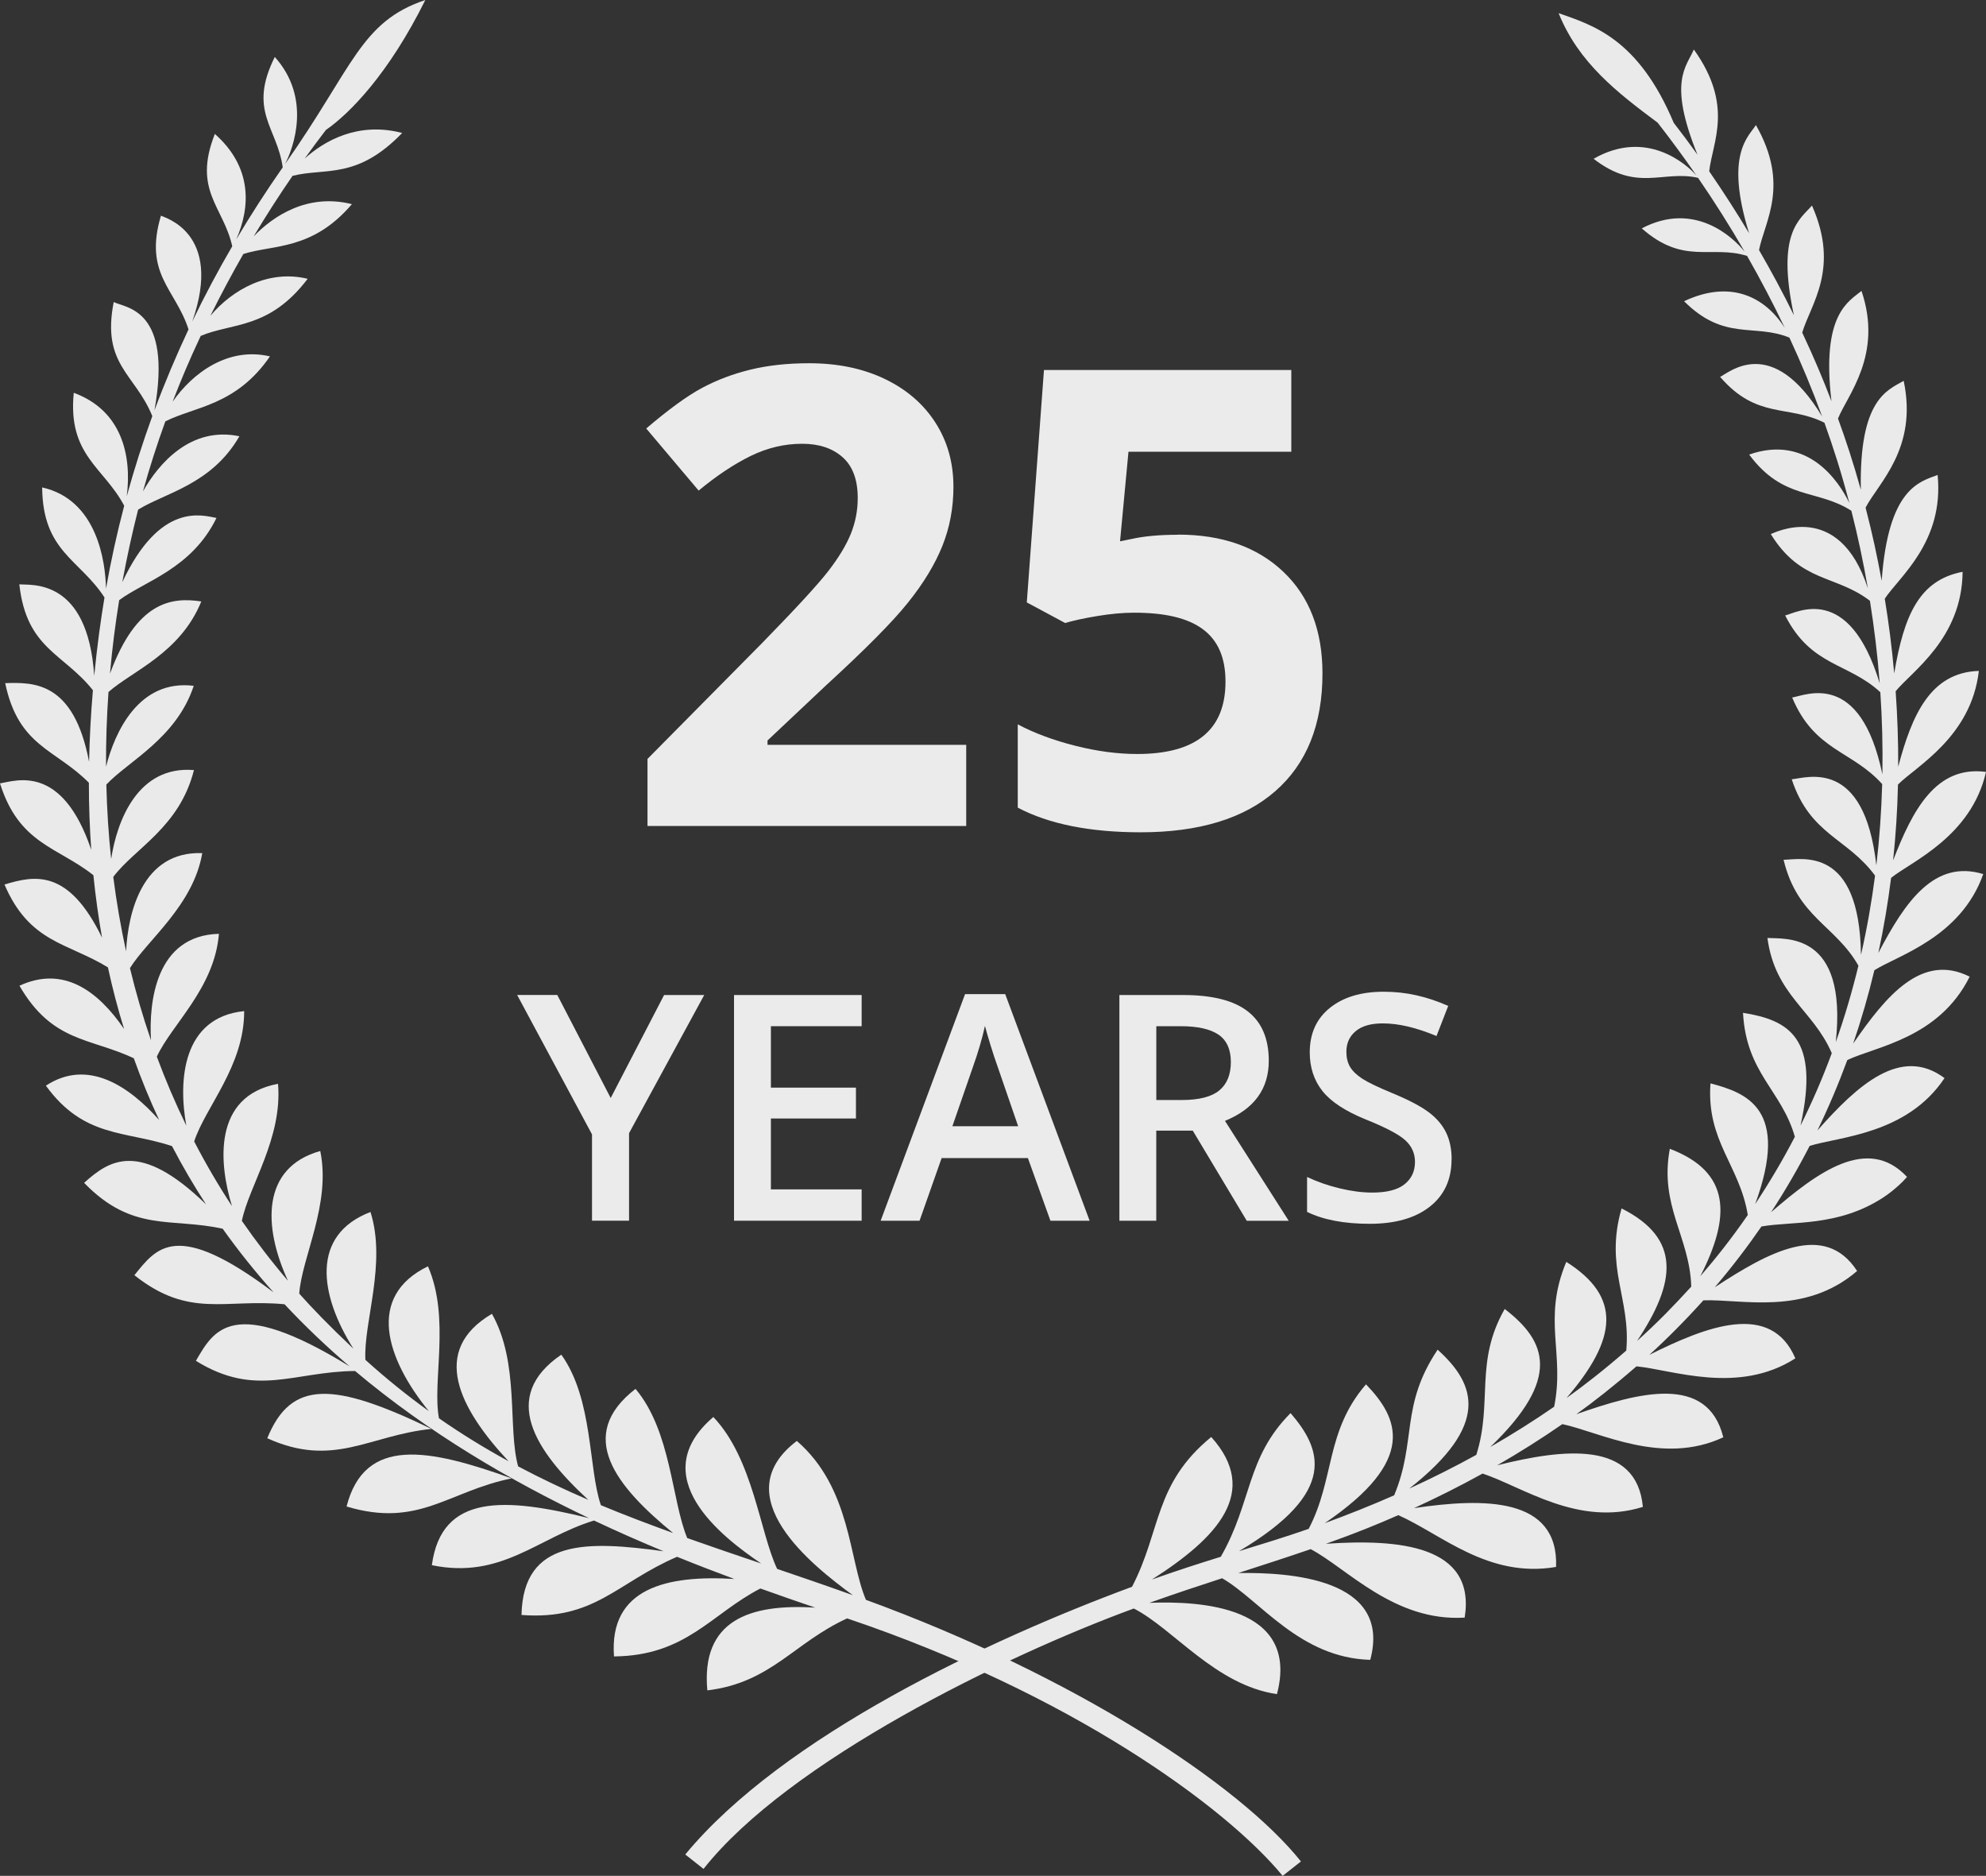 <?xml version="1.0" encoding="UTF-8"?><svg xmlns="http://www.w3.org/2000/svg" viewBox="0 0 452.38 427.19"><rect x="0" y="0" width="452.38" height="427.19" fill="#333333" stroke="none"/><defs><style>.cls-1{fill:#eaeaea;}.cls-2{fill:#fff;}.cls-3{opacity:.9;}</style></defs><g id="Layer_1"><path class="cls-1" d="M197.26,364.36c-3.93-9.14-3.34-25.46-15.75-36.21-16.57,12.54,3.55,28.41,12.76,35.13-5.85-2.1-11.6-4.07-17.25-5.99-3.97-8.4-5.45-25.05-14.53-34.59-15.77,13.49,1.73,27.19,10.9,33.36-5.71-1.93-11.32-3.83-16.85-5.79-3.57-8.61-3.65-24.34-11.78-33.98-13.75,10.65-4.45,22.19,8.56,32.83-5.56-2.01-11.04-4.09-16.45-6.34-2.9-8.48-1.71-24.07-9.01-34.28-14.05,9.57-5.99,21.88,6.15,33.07-5.4-2.33-10.73-4.84-15.99-7.63-2.43-8.81.39-23.49-5.97-34.74-14.22,8.37-7.42,21.6,3.79,33.57-5.35-2.92-10.63-6.15-15.85-9.78-1.59-8.39,2.64-22.76-2.51-34.61-14.11,6.86-9.55,21,.2,32.98-4.86-3.5-9.68-7.37-14.45-11.68-.45-8.57,4.87-21.93,1.16-33.67-13.64,5.22-11.67,18.82-3.89,31.13-5.66-5.34-9.33-9.18-12.34-12.54.59-8.32,7.28-20.4,4.79-32.48-13.38,3.75-13.09,17.12-7.36,29.55-3.77-4.41-7.26-8.96-10.5-13.64,1.61-7.96,9.29-18.81,8.24-31.21-15.01,2.77-13.42,18.34-10.49,27.85-3.14-4.79-6.01-9.7-8.61-14.73,2.59-7.91,11.41-17.15,11.39-29.68-14.07,1.41-15.06,15.79-13.18,26.09-2.5-5.13-4.74-10.38-6.72-15.72,3.4-7.35,13.12-15.55,14.15-27.97-14.38.36-15.99,15.47-15.48,24.23-1.86-5.39-3.45-10.87-4.79-16.42,3.95-6.38,14.44-14.27,16.47-26.19-13.64-.5-16.92,13.57-17.35,22.36-1.22-5.58-2.19-11.23-2.92-16.94,4.97-6.61,15.07-11.27,18.38-24.33-12.74-1.08-17.54,11.48-18.86,20.26-.6-5.61-.96-11.27-1.1-16.96,5.03-5.35,15.97-10.55,19.91-22.49-12.56-1.55-18.01,10.62-19.98,18.42-.03-5.65.16-11.32.56-17.01,5.39-4.78,16.34-8.82,21.14-20.62-6.91-1.07-14.78.11-20.8,16.44.53-5.96,1.22-11.34,2.1-16.74,5.79-4.33,16.51-7.14,22.16-18.72-3.25-.59-12.83-3.75-21.46,14.64,1.09-5.87,2.28-11.31,3.61-16.53,6.08-3.8,16.72-5.68,23.07-16.71-11.07-2.34-18.42,6.24-21.97,12.56,1.5-5.41,3.18-10.65,5.1-15.95,6.6-3.37,16.09-3.53,23.83-14.8-9.44-2.23-17.56,3.68-22.17,10.32,1.94-5.04,3.71-9.25,6.4-14.99,7.17-3.03,15.62-1.47,24.36-13-8.92-2.17-17.15,2.46-22.16,8.43,2.36-4.77,4.87-9.48,7.51-14.08,6.83-2.18,15.68-.76,24.73-11.35-10.17-2.55-17.99,2.77-22.38,7.34,2.83-4.72,5.78-9.33,8.86-13.79,7.54-1.89,14.66.93,24.97-9.76-10.11-2.65-17.81,1.86-22.21,5.83,1.59-2.21,3.2-4.39,4.84-6.52,5.39-3.72,14.32-12.79,22.64-29.59-14.8,4.95-16.42,15.32-31.97,37.38,1.97-3.73,6.08-15.07-2.32-24.41-6.15,12.35.52,15.96,1.81,25.14-3.75,5.36-7.28,10.83-10.59,16.41,3.25-7.34,3.7-16.44-4.87-24.02-5.09,12.87,1.95,16.52,3.96,25.58-3.27,5.6-6.31,11.32-9.11,17.14,7.14-20.37-6.55-23.71-7.13-24.11-3.97,13.35,3.34,16.72,6.28,25.9-2.84,6.04-5.44,12.19-7.76,18.45,4.16-23.26-6.55-23.28-9.28-24.68-2.8,14.32,4.86,16.29,8.79,25.98-2.18,5.99-4.12,12.08-5.82,18.26,1.19-9.34-1.15-19.57-12.07-23.57-1.41,14.25,6.85,16.94,11.49,25.72-1.64,6.21-3.02,12.51-4.15,18.9-.11-6.11-1.99-20.28-14.54-23.07.14,14.65,8.52,16.31,14.2,25.06-.88,5.27-1.66,10.95-2.34,17.84-1.49-22.37-14.39-20.58-17.06-20.83,1.63,14.72,10.04,15.65,16.76,24.11-.48,5.58-.76,11.02-.87,16.31-3.49-18.34-12.64-18.12-19.11-17.92,3.04,14.5,11.41,14.95,19.06,22.68,0,5.24.19,10.33.54,15.27-6.66-19.69-17.15-15.71-20.78-15.12,4.34,13.84,13.14,14.46,21.27,20.91.49,4.88,1.16,9.62,1.97,14.22-7.65-15.76-15.35-14.18-22.22-12.1,5.71,13.33,14.39,13.23,23.56,18.87,1.05,4.83,2.28,9.51,3.68,14.03-5.98-8.74-13.85-14.47-23.83-9.85,7.48,12.92,16.04,11.82,26.04,16.51,1.74,4.87,3.67,9.56,5.78,14.07-6.77-7.61-16.21-14.12-25.8-7.82,8.67,11.93,17.99,10.21,28.73,13.76,2.4,4.62,4.99,9.03,7.75,13.27-15.23-14.8-22.15-9.96-27.77-4.9,11.04,11.39,19.84,7.85,31.56,10.45,3.64,5.11,7.52,9.93,11.6,14.49-22.24-16.75-26.64-10.15-31.71-3.91,12.51,9.95,20.69,5.31,34.2,6.62,4.72,5.05,9.69,9.76,14.84,14.16-26.83-16.51-30.99-8.16-35.03-1.28,13.68,8.48,22.28,2.42,36.26,2.32,16.72,14.07,35.24,24.91,53.3,33.51-19.01-4.69-33.62-5.73-35.81,10.71,15.88,3.27,24.04-6.23,36.94-10.17,5.34,2.52,10.64,4.85,15.84,7-17.18-2.35-32-3-32.36,14.51,16.65,1.25,21.67-7.33,35.43-13.25,4.45,1.8,8.81,3.48,13.04,5.05-15.31-.93-28.58,2.02-27.4,17.64,16.45-.15,22.13-9.69,33.34-15.47,4.34,1.56,8.52,3,12.5,4.36-15.13-.96-26.04,3.01-24.58,18.84,14.5-1.74,19.7-10.84,31.84-16.39,50.39,16.97,86.05,42.63,99.21,58.63l4.16-3.28c-13.94-17.5-51.5-42.2-99.11-59.59"/><path class="cls-1" d="M78.94,343.08c16.52,4.96,23.18-3.52,37.61-6.4-18.86-6.77-33.48-9.7-37.61,6.4"/><path class="cls-1" d="M60.88,327.54c15.16,6.84,23.15-.68,37.4-2.13-22.31-10.75-31.97-11.23-37.4,2.13"/><path class="cls-1" d="M451.76,199.06c-11.13-3.39-17.77,6.23-23.9,17.96,1.23-5.7,2.19-11.42,2.9-17.1,4.52-3.67,18.25-9.33,21.62-24.13-11.42-1.52-16.73,8.71-21.16,20.15.59-5.61.97-11.19,1.11-17.27,4.07-4.12,16.69-10.82,18.42-25.88-11.01.33-15.25,10.03-18.37,21.83.03-5.83-.18-11.57-.58-17.2,3.6-4.46,15.13-11.99,15.25-27.2-9.78,1.89-13.32,9.67-15.58,23.14-.54-6.06-1.25-11.51-2.15-17.01,3.22-4.92,13.56-12.89,12.04-28.18-4.17,1.55-11.25,3.09-12.74,24.09-1.11-5.92-2.01-10.24-3.67-16.66,2.95-5.64,11.93-13.47,8.68-28.87-3.72,2.16-10.16,4.15-9.76,24.8-1.74-6.25-3.44-11.38-5.2-16.21,2.1-5.28,10.3-14.49,5.35-29.07-2.87,2.4-9.2,5.19-6.84,25.11-2.01-5.23-3.92-9.77-6.66-15.62,1.9-6.42,8.63-14.5,2.22-28.93-2.77,3.19-8.17,6.14-4.12,24.97-2.45-5.02-5.2-10.1-7.94-14.83,1.28-6.54,7.09-14.81-.71-28.47-1.64,2.63-7.16,6.59-1.55,24.65-2.92-4.87-5.97-9.59-9.09-14.12.74-6.71,5.68-14.92-3.5-27.74-1.65,3.96-5.98,7.19.83,23.95-1.78-2.48-3.59-4.9-5.41-7.25-8.1-19.29-18.54-22.26-26.22-24.97,4.57,11.36,13.47,18.16,22.56,24.94,3.04,3.9,6,7.92,8.85,12.05-2.28-2.63-11.43-10.71-23.44-3.83,9.88,7.69,15.82,2.52,23.79,4.34,3.73,5.43,7.29,11.05,10.63,16.84-2.74-3.46-11.57-11.59-23.45-5.33,9.59,8.45,15.78,3.72,23.99,6.27,3.06,5.35,5.93,10.83,8.6,16.42-4.7-7.39-12.66-10.96-22.95-6.1,9.16,9.17,16.01,5.01,23.99,8.29,2.73,5.87,5.22,11.86,7.45,17.95-11.54-19.07-21.41-9.77-23.24-9.02,8.39,9.75,15.52,6.29,23.77,10.46,2.06,5.73,3.79,11.13,5.67,18.27-2.4-5-9.52-15.68-22.82-11.03,7.8,10.49,15.34,7.74,23.28,12.79,1.45,5.67,2.71,11.58,3.76,17.68-6.62-20.41-21.54-12.52-22.11-12.36,6.84,11.12,14.8,9.22,22.58,15.19.98,6.17,1.71,12.06,2.23,18.8-7.04-23.17-19.02-16.01-21.54-15.46,5.95,11.68,14.32,10.68,21.68,17.48.41,6.12.58,12.37.47,18.71-5-23.95-17.55-17.97-20.55-17.5,5.07,12.16,13.65,12.07,20.5,19.71-.18,6.33-.61,12.44-1.33,18.5-2.76-24.62-15.87-19.9-19.27-19.59,4.18,12.7,12.65,13.32,18.98,21.94-.76,5.84-1.82,11.99-3.21,18.06-.35-24.96-13.45-21.74-17.63-21.67,3.18,13.14,11.77,14.85,17.05,24.12-1.42,5.84-3.12,11.66-5.16,17.4,2.71-25.25-11.56-23.45-15.57-23.71,1.77,13.07,10.37,16.29,14.66,26.23-2.06,5.6-4.45,11.11-7.12,16.49,4.44-20.04-2.67-24.01-13.1-25.68.75,13.81,8.78,17.6,11.81,28.23-2.69,5.21-5.86,10.54-9.04,15.33,7.98-21.75-2-25.33-10.18-27.49-.96,13.16,6.64,18.63,8.5,29.97-3.79,5.49-7.25,9.82-10.82,13.96,6.99-13.66,6.96-23.75-6.94-29.03-2.43,13.08,4.53,19.96,4.88,31.39-4.1,4.47-7.37,7.88-12.35,12.38,8.88-13.31,10.16-23.32-3.52-30.19-3.92,13.57,2.14,20.51,1.07,32.37-4.92,4.29-9.76,8.07-13.62,10.81,11.66-13.56,12.54-23.05-.04-31.01-5.51,13.1-.3,20.82-2.77,32.99-4.75,3.28-9.61,6.33-14.55,9.17,16.3-15.63,12.82-24.11,3.29-31.43-6.92,12.1-2.68,21.24-6.47,33.22-5.03,2.77-10.13,5.33-15.26,7.67,18.45-14.51,15.23-23.72,6.45-31.62-8.57,12.79-4.74,20.77-9.9,33.16-5.35,2.35-10.72,4.49-15.81,6.34,21.22-14.4,16.79-23.96,9.39-31.61-9.28,10.76-7.07,21.43-13.05,32.91-5.57,1.93-10.61,3.47-15.87,5.08,22.89-13.57,18.66-23.41,11.74-31.44-10.16,10.22-8.75,20.31-15.9,32.72-4.75,1.47-9.81,3.09-15.68,5.18,14.92-9.51,24.74-19.98,13.51-32.46-13.09,10.74-11.34,21.22-18.04,34.11-32.77,12.13-79.5,34.03-101.77,60.97l4.16,3.28c19.39-24.52,68.39-48.44,98.01-59.3,9.07,4.64,18.58,17.43,32.61,19.5,5.3-20.21-17.83-21.23-29.06-20.79,5.74-2.05,11.24-3.87,16.57-5.6,8.61,4.94,17.64,18.14,33.74,18.58,5.01-18.64-18.57-19.94-30.07-19.77,5.65-1.83,11.13-3.59,16.5-5.44,8.17,4.27,19.05,16.59,35.08,15.59,2.64-16.5-15.07-17.95-31.6-16.81,6.79-2.42,11.55-4.35,16.48-6.52,9.84,4.35,20.49,14.45,35.94,11.79.59-15.97-16.49-15.75-32.36-13.39,5.25-2.41,10.47-5.02,15.62-7.87,9.14,3.02,21.75,12.2,36.51,7.59-1.43-15.3-18.16-13.22-33.17-9.48,5.03-2.9,9.99-6.01,14.83-9.37,8.55,1.82,22.72,9.52,36.66,3-3.58-14.5-19.37-10.22-33.47-5.26,3.99-2.86,8.56-6.44,13.69-10.9,8.14.78,23.21,6.54,36.19-1.82-5.55-13.02-20.25-7.3-33.26-.79,4.01-3.64,8.41-8.07,12.31-12.42,8.69-.33,23.05,3.61,35.02-6.68-7.38-11.41-20.23-4.28-32.43,3.71,3.92-4.58,7.44-9.21,10.64-13.85,7.06-1.25,17.41.12,27.73-6.59.65-.43,1.28-.89,1.9-1.38,1.23-.98,2.46-2.07,3.53-3.32-8.97-9.56-20.38-1.1-30.97,8.04,3.2-4.88,6.13-9.93,8.79-15.1,6.57-2.09,22.15-2.56,30.72-15.44-9.92-7.42-19.81,1.58-28.96,11.93,2.55-5.25,4.82-10.62,6.82-16.05,6.62-3.12,20.85-4.94,27.87-18.98-10.87-5.47-19.01,4.29-26.54,15.24,1.89-5.53,3.5-11.11,4.83-16.71,5.34-3.37,19.67-7.44,24.79-21.86"/></g><g id="Layer_3"><g class="cls-3"><path class="cls-2" d="M220.1,188.11h-72.61v-15.28l26.08-26.36c7.72-7.91,12.77-13.39,15.13-16.45s4.07-5.89,5.12-8.49c1.04-2.6,1.56-5.3,1.56-8.1,0-4.17-1.15-7.27-3.45-9.31-2.3-2.04-5.36-3.06-9.2-3.06-4.03,0-7.93.92-11.72,2.77s-7.74,4.48-11.87,7.89l-11.94-14.14c5.12-4.36,9.35-7.44,12.72-9.24,3.36-1.8,7.03-3.19,11.01-4.16,3.98-.97,8.43-1.46,13.36-1.46,6.49,0,12.22,1.18,17.19,3.55,4.97,2.37,8.83,5.68,11.58,9.95s4.12,9.14,4.12,14.64c0,4.79-.84,9.27-2.52,13.46s-4.29,8.49-7.82,12.9-9.75,10.68-18.65,18.83l-13.36,12.58v.99h45.26v18.47Z"/><path class="cls-2" d="M268.34,121.75c10.04,0,18.04,2.82,23.98,8.46,5.94,5.64,8.92,13.36,8.92,23.16,0,11.61-3.58,20.53-10.73,26.79s-17.38,9.38-30.69,9.38c-11.56,0-20.89-1.87-27.99-5.61v-18.97c3.74,1.99,8.1,3.61,13.07,4.87,4.97,1.26,9.69,1.88,14.14,1.88,13.4,0,20.11-5.49,20.11-16.48s-6.94-15.7-20.82-15.7c-2.51,0-5.28.25-8.31.75s-5.49,1.03-7.39,1.6l-8.74-4.69,3.91-52.93h56.34v18.62h-37.09l-1.92,20.39,2.49-.5c2.89-.66,6.47-.99,10.73-.99Z"/></g><g class="cls-3"><path class="cls-2" d="M139.11,250.05l12.16-23.45h9.14l-17.12,31.46v19.93h-8.44v-19.65l-17.05-31.75h9.14l12.16,23.45Z"/><path class="cls-2" d="M196.27,278h-29.07v-51.4h29.07v7.1h-20.67v13.99h19.37v7.03h-19.37v16.14h20.67v7.14Z"/><path class="cls-2" d="M239.27,278l-5.13-14.27h-19.65l-5.03,14.27h-8.86l19.23-51.61h9.14l19.23,51.61h-8.93ZM231.92,256.48l-4.82-13.99c-.35-.94-.84-2.41-1.46-4.43-.62-2.02-1.05-3.49-1.28-4.43-.63,2.88-1.56,6.04-2.78,9.46l-4.64,13.39h14.98Z"/><path class="cls-2" d="M263.38,257.47v20.53h-8.4v-51.4h14.52c6.63,0,11.54,1.24,14.73,3.73,3.19,2.48,4.78,6.23,4.78,11.25,0,6.4-3.33,10.96-9.98,13.68l14.52,22.75h-9.56l-12.3-20.53h-8.3ZM263.38,250.51h5.84c3.91,0,6.75-.73,8.51-2.18,1.76-1.45,2.64-3.61,2.64-6.47s-.95-4.99-2.85-6.26-4.76-1.9-8.58-1.9h-5.55v16.8Z"/><path class="cls-2" d="M330.64,264.04c0,4.57-1.65,8.16-4.96,10.76s-7.86,3.9-13.68,3.9-10.57-.9-14.27-2.71v-7.95c2.34,1.1,4.83,1.97,7.47,2.6s5.09.95,7.37.95c3.33,0,5.78-.63,7.37-1.9s2.37-2.96,2.37-5.1c0-1.92-.73-3.55-2.18-4.89s-4.45-2.92-9-4.75c-4.69-1.9-7.99-4.07-9.91-6.5s-2.88-5.37-2.88-8.79c0-4.29,1.52-7.66,4.57-10.12s7.14-3.69,12.27-3.69,9.82,1.08,14.7,3.23l-2.67,6.86c-4.57-1.92-8.65-2.88-12.23-2.88-2.72,0-4.78.59-6.19,1.78-1.41,1.18-2.11,2.75-2.11,4.69,0,1.34.28,2.48.84,3.43s1.49,1.85,2.78,2.69,3.61,1.96,6.96,3.34c3.77,1.57,6.54,3.04,8.3,4.39s3.05,2.89,3.87,4.61,1.23,3.73,1.23,6.05Z"/></g></g></svg>